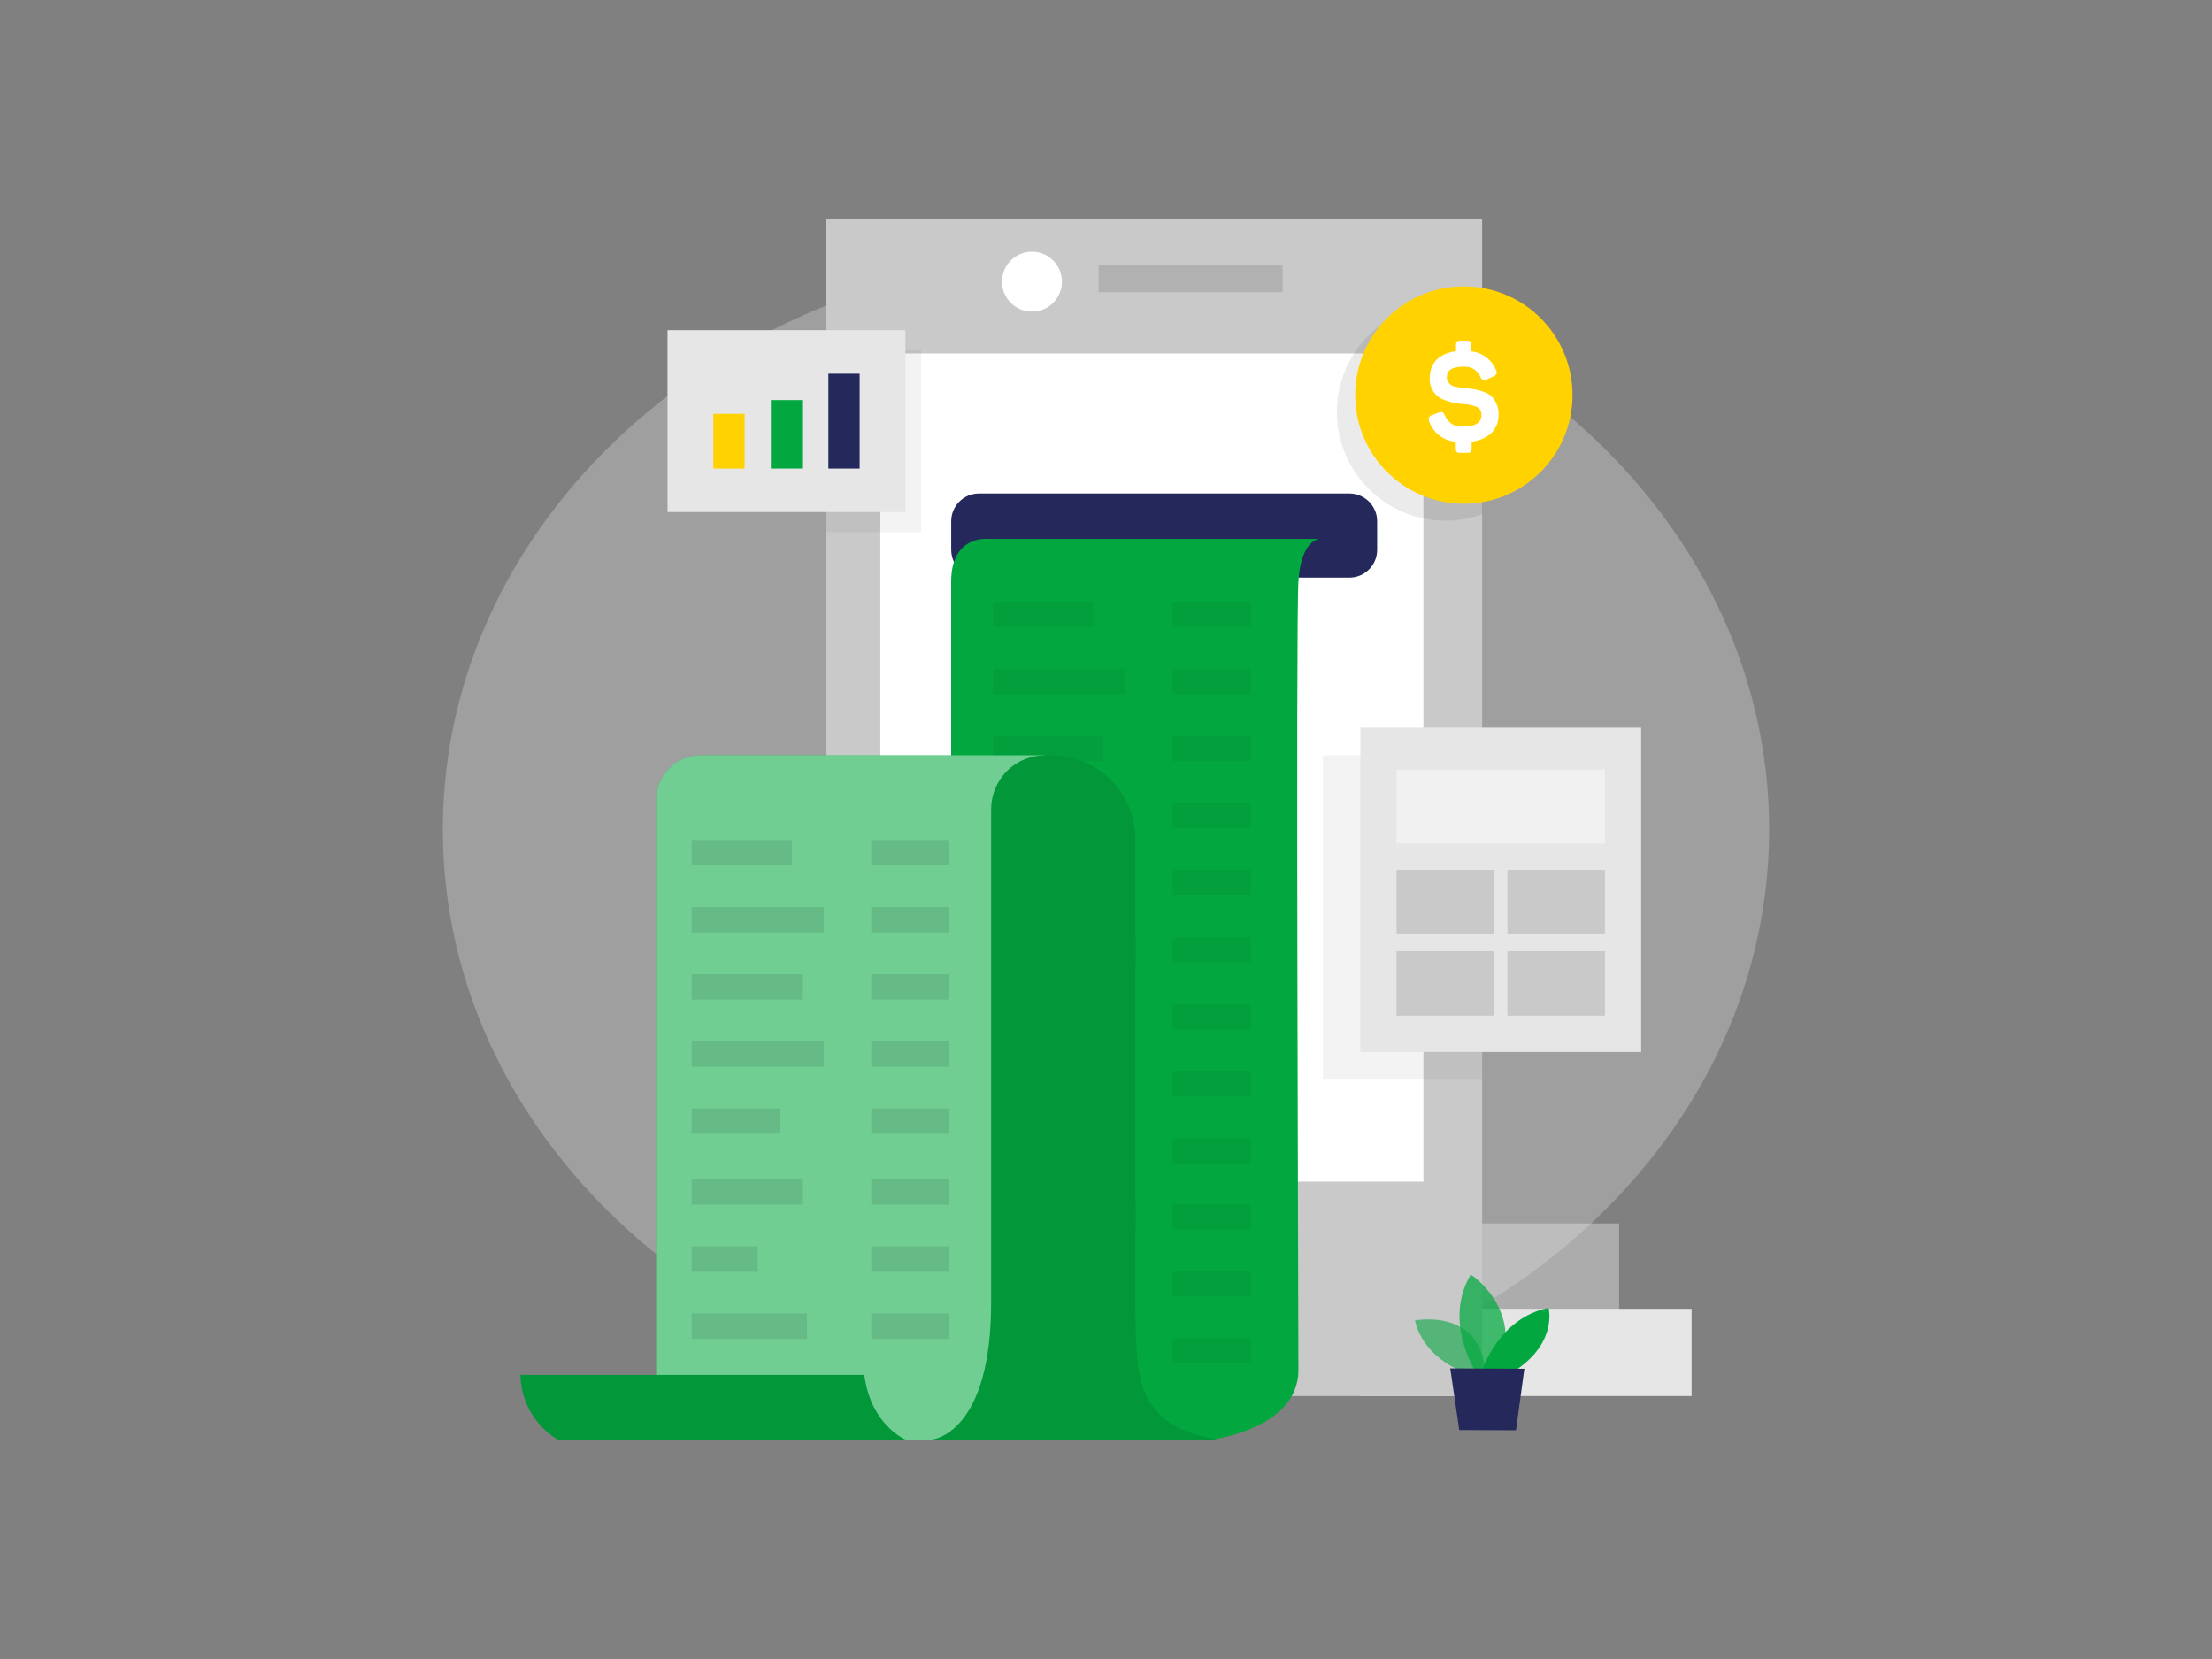 <svg width="400" height="300" viewBox="0 0 400 300" fill="none"
                        xmlns="http://www.w3.org/2000/svg">
                        <rect x="0" y="0" width="400" height="300" fill="#808080" stroke="none"/>
                        <path opacity="0.3"
                            d="M200 254.49C266.23 254.49 319.92 207.708 319.92 150C319.92 92.292 266.23 45.51 200 45.51C133.77 45.51 80.08 92.292 80.08 150C80.08 207.708 133.77 254.49 200 254.49Z"
                            fill="#E6E6E6" />
                        <path d="M305.89 236.67H245.96V252.45H305.89V236.67Z" fill="#E6E6E6" />
                        <path opacity="0.43" d="M292.79 221.24H232.86V237.02H292.79V221.24Z" fill="#E6E6E6" />
                        <path d="M268.02 39.66H149.37V252.45H268.02V39.66Z" fill="#C9C9C9" />
                        <path d="M257.4 63.92H159.19V213.67H257.4V63.92Z" fill="white" />
                        <path opacity="0.56"
                            d="M209.05 244.46C215.462 244.46 220.66 239.262 220.66 232.85C220.66 226.438 215.462 221.24 209.05 221.24C202.638 221.24 197.44 226.438 197.44 232.85C197.44 239.262 202.638 244.46 209.05 244.46Z"
                            fill="white" />
                        <path opacity="0.12" d="M231.93 47.98H198.66V52.83H231.93V47.98Z" fill="black" />
                        <path
                            d="M186.61 56.35C189.603 56.35 192.03 53.923 192.03 50.93C192.03 47.937 189.603 45.51 186.61 45.51C183.617 45.51 181.19 47.937 181.19 50.93C181.19 53.923 183.617 56.35 186.61 56.35Z"
                            fill="white" />
                        <path
                            d="M244.01 89.24H177.03C174.258 89.24 172.01 91.487 172.01 94.26V99.43C172.01 102.202 174.258 104.45 177.03 104.45H244.01C246.782 104.45 249.03 102.202 249.03 99.43V94.26C249.03 91.487 246.782 89.24 244.01 89.24Z"
                            fill="#24285B" />
                        <path
                            d="M238.65 97.45C238.65 97.45 235.27 97.45 234.79 105.17C234.31 112.89 234.79 237.17 234.79 247.78C234.79 258.39 219.09 260.34 219.09 260.34H172V105.17C172 96.96 178.28 97.45 178.28 97.45H238.65Z"
                            fill="#02A83F" />
                        <g opacity="0.5">
                            <path opacity="0.1" d="M197.73 108.79H179.59V113.38H197.73V108.79Z" fill="black" />
                            <path opacity="0.1" d="M226.18 108.79H212.06V113.38H226.18V108.79Z" fill="black" />
                            <path opacity="0.1" d="M203.49 120.93H179.59V125.52H203.49V120.93Z" fill="black" />
                            <path opacity="0.1" d="M226.18 120.93H212.06V125.52H226.18V120.93Z" fill="black" />
                            <path opacity="0.1" d="M199.54 133.06H179.59V137.65H199.54V133.06Z" fill="black" />
                            <path opacity="0.1" d="M226.18 133.06H212.06V137.65H226.18V133.06Z" fill="black" />
                            <path opacity="0.1" d="M203.49 145.19H179.59V149.78H203.49V145.19Z" fill="black" />
                            <path opacity="0.1" d="M226.18 145.19H212.06V149.78H226.18V145.19Z" fill="black" />
                            <path opacity="0.1" d="M195.56 157.32H179.59V161.91H195.56V157.32Z" fill="black" />
                            <path opacity="0.1" d="M226.18 157.32H212.06V161.91H226.18V157.32Z" fill="black" />
                            <path opacity="0.1" d="M205.51 169.46H179.59V174.05H205.51V169.46Z" fill="black" />
                            <path opacity="0.1" d="M226.18 169.46H212.06V174.05H226.18V169.46Z" fill="black" />
                            <path opacity="0.1" d="M199.54 181.59H179.59V186.18H199.54V181.59Z" fill="black" />
                            <path opacity="0.1" d="M226.18 181.59H212.06V186.18H226.18V181.59Z" fill="black" />
                            <path opacity="0.1" d="M191.54 193.72H179.59V198.31H191.54V193.72Z" fill="black" />
                            <path opacity="0.1" d="M226.18 193.72H212.06V198.31H226.18V193.72Z" fill="black" />
                            <path opacity="0.1" d="M200.44 205.85H179.59V210.44H200.44V205.85Z" fill="black" />
                            <path opacity="0.1" d="M226.18 205.85H212.06V210.44H226.18V205.85Z" fill="black" />
                            <path opacity="0.1" d="M195.56 205.59H179.59V210.18H195.56V205.59Z" fill="black" />
                            <path opacity="0.1" d="M205.51 217.72H179.59V222.31H205.51V217.72Z" fill="black" />
                            <path opacity="0.1" d="M226.18 217.72H212.06V222.31H226.18V217.72Z" fill="black" />
                            <path opacity="0.1" d="M199.54 229.86H179.59V234.45H199.54V229.86Z" fill="black" />
                            <path opacity="0.1" d="M226.18 229.86H212.06V234.45H226.18V229.86Z" fill="black" />
                            <path opacity="0.1" d="M191.54 241.99H179.59V246.58H191.54V241.99Z" fill="black" />
                            <path opacity="0.1" d="M226.18 241.99H212.06V246.58H226.18V241.99Z" fill="black" />
                        </g>
                        <path
                            d="M189 136.56H126.74C124.594 136.56 122.537 137.412 121.02 138.93C119.502 140.447 118.65 142.504 118.65 144.65V260.34H168.39C168.39 260.34 181.39 260.82 185.05 246.09C188.71 231.36 189.05 137.77 189.05 137.77"
                            fill="#02A83F" />
                        <path opacity="0.44"
                            d="M189 136.56H126.74C124.594 136.56 122.537 137.412 121.02 138.93C119.502 140.447 118.65 142.504 118.65 144.65V260.34H168.39C168.39 260.34 181.39 260.82 185.05 246.09C188.71 231.36 189.05 137.77 189.05 137.77"
                            fill="white" />
                        <path
                            d="M156.29 248.63H94.12C94.156 250.996 94.796 253.314 95.979 255.363C97.162 257.412 98.849 259.126 100.88 260.34H163.77C163.77 260.34 157.5 257.8 156.29 248.63Z"
                            fill="#02A83F" />
                        <path
                            d="M220.54 260.34C220.54 260.34 213.54 259.61 209.92 255.99C206.3 252.37 205.33 248.75 205.33 236.44V151.77C205.33 147.736 203.728 143.867 200.875 141.015C198.023 138.163 194.154 136.56 190.12 136.56H189C187.716 136.56 186.445 136.813 185.259 137.305C184.073 137.796 182.995 138.517 182.088 139.425C181.181 140.333 180.461 141.412 179.971 142.598C179.48 143.785 179.229 145.056 179.23 146.34V235.59C179.23 258.77 169.09 260.34 168.36 260.34H220.54Z"
                            fill="#02A83F" />
                        <path opacity="0.1"
                            d="M156.29 248.63H94.12C94.156 250.996 94.796 253.314 95.979 255.363C97.162 257.412 98.849 259.126 100.88 260.34H163.77C163.77 260.34 157.5 257.8 156.29 248.63Z"
                            fill="black" />
                        <path opacity="0.1"
                            d="M220.54 260.34C220.54 260.34 213.54 259.61 209.92 255.99C206.3 252.37 205.33 248.75 205.33 236.44V151.77C205.33 147.736 203.728 143.867 200.875 141.015C198.023 138.163 194.154 136.56 190.12 136.56H189C187.716 136.56 186.445 136.813 185.259 137.305C184.073 137.796 182.995 138.517 182.088 139.425C181.181 140.333 180.461 141.412 179.971 142.598C179.48 143.785 179.229 145.056 179.23 146.34V235.59C179.23 258.77 169.09 260.34 168.36 260.34H220.54Z"
                            fill="black" />
                        <path opacity="0.1" d="M143.22 151.89H125.08V156.48H143.22V151.89Z" fill="black" />
                        <path opacity="0.1" d="M171.68 151.89H157.56V156.48H171.68V151.89Z" fill="black" />
                        <path opacity="0.1" d="M148.98 164.02H125.08V168.61H148.98V164.02Z" fill="black" />
                        <path opacity="0.1" d="M171.68 164.02H157.56V168.61H171.68V164.02Z" fill="black" />
                        <path opacity="0.1" d="M145.03 176.16H125.08V180.75H145.03V176.16Z" fill="black" />
                        <path opacity="0.1" d="M171.68 176.16H157.56V180.75H171.68V176.16Z" fill="black" />
                        <path opacity="0.1" d="M148.98 188.29H125.08V192.88H148.98V188.29Z" fill="black" />
                        <path opacity="0.1" d="M171.68 188.29H157.56V192.88H171.68V188.29Z" fill="black" />
                        <path opacity="0.1" d="M141.05 200.42H125.08V205.01H141.05V200.42Z" fill="black" />
                        <path opacity="0.1" d="M171.68 200.42H157.56V205.01H171.68V200.42Z" fill="black" />
                        <path opacity="0.1" d="M145.03 213.26H125.08V217.85H145.03V213.26Z" fill="black" />
                        <path opacity="0.1" d="M171.68 213.26H157.56V217.85H171.68V213.26Z" fill="black" />
                        <path opacity="0.1" d="M137.03 225.39H125.08V229.98H137.03V225.39Z" fill="black" />
                        <path opacity="0.1" d="M171.68 225.39H157.56V229.98H171.68V225.39Z" fill="black" />
                        <path opacity="0.1" d="M145.93 237.52H125.08V242.11H145.93V237.52Z" fill="black" />
                        <path opacity="0.1" d="M171.68 237.52H157.56V242.11H171.68V237.52Z" fill="black" />
                        <path opacity="0.05" d="M166.56 63.33H149.38V96.22H166.56V63.33Z" fill="black" />
                        <path d="M163.73 59.71H120.71V92.6H163.73V59.71Z" fill="#E6E6E6" />
                        <g opacity="0.08">
                            <path
                                d="M268.06 56.1C266.887 55.655 265.675 55.321 264.44 55.1C261.481 54.636 258.454 54.856 255.593 55.741C252.731 56.626 250.11 58.154 247.929 60.207C245.748 62.261 244.065 64.785 243.01 67.589C241.954 70.392 241.553 73.4 241.838 76.382C242.123 79.364 243.086 82.241 244.653 84.794C246.22 87.347 248.35 89.507 250.88 91.111C253.411 92.714 256.274 93.718 259.251 94.046C262.229 94.373 265.242 94.015 268.06 93V56.1Z"
                                fill="black" />
                        </g>
                        <path
                            d="M264.71 91.09C275.562 91.09 284.36 82.292 284.36 71.44C284.36 60.588 275.562 51.79 264.71 51.79C253.858 51.79 245.06 60.588 245.06 71.44C245.06 82.292 253.858 91.09 264.71 91.09Z"
                            fill="#FFD200" />
                        <path
                            d="M265.34 61.61C265.9 61.61 266.07 61.8 266.07 62.36V63.54C267.045 63.645 267.973 64.013 268.755 64.605C269.538 65.197 270.144 65.99 270.51 66.9C270.8 67.48 270.68 67.79 270.03 68.08L268.84 68.62C268.29 68.88 268.02 68.76 267.71 68.18C267.466 67.577 267.033 67.069 266.476 66.734C265.918 66.398 265.267 66.253 264.62 66.32C262.56 66.32 261.62 66.92 261.62 68.32C261.667 68.742 261.86 69.134 262.164 69.43C262.469 69.725 262.867 69.906 263.29 69.94C263.864 70.066 264.445 70.156 265.03 70.21C266.124 70.26 267.206 70.469 268.24 70.83C268.76 71 269.245 71.265 269.67 71.61C270.107 72.058 270.45 72.588 270.678 73.17C270.907 73.753 271.016 74.375 271 75C271 77.63 269.23 79.42 266.12 79.88V81.14C266.12 81.69 265.95 81.89 265.39 81.89H264C263.45 81.89 263.25 81.69 263.25 81.14V79.87C262.167 79.797 261.131 79.404 260.271 78.742C259.412 78.08 258.767 77.178 258.42 76.15C258.23 75.62 258.42 75.26 258.98 75.04L260.16 74.61C260.76 74.39 261.03 74.54 261.3 75.14C261.549 75.785 262.003 76.33 262.592 76.691C263.181 77.053 263.872 77.21 264.56 77.14C266.78 77.14 267.89 76.44 267.89 75.01C267.912 74.685 267.826 74.361 267.645 74.09C267.464 73.819 267.199 73.615 266.89 73.51C266.12 73.242 265.315 73.09 264.5 73.06C263.39 72.99 262.297 72.751 261.26 72.35C260.411 72.082 259.68 71.53 259.188 70.788C258.697 70.045 258.475 69.156 258.56 68.27C258.56 65.66 260.2 63.92 263.29 63.51V62.36C263.29 61.8 263.49 61.61 264.04 61.61H265.34Z"
                            fill="white" />
                        <path opacity="0.05" d="M268.02 136.58H239.22V195.22H268.02V136.58Z" fill="black" />
                        <path d="M296.77 131.58H246V190.22H296.77V131.58Z" fill="#E6E6E6" />
                        <path opacity="0.44" d="M290.23 139.16H252.54V152.54H290.23V139.16Z" fill="white" />
                        <path d="M270.17 157.29H252.54V168.95H270.17V157.29Z" fill="#C9C9C9" />
                        <path d="M290.23 157.29H272.6V168.95H290.23V157.29Z" fill="#C9C9C9" />
                        <path d="M270.17 171.99H252.54V183.65H270.17V171.99Z" fill="#C9C9C9" />
                        <path d="M290.23 171.99H272.6V183.65H290.23V171.99Z" fill="#C9C9C9" />
                        <path d="M134.65 74.83H129V84.73H134.65V74.83Z" fill="#FFD200" />
                        <path d="M145.05 72.35H139.4V84.73H145.05V72.35Z" fill="#02A83F" />
                        <path d="M155.45 67.58H149.8V84.73H155.45V67.58Z" fill="#24285B" />
                        <path opacity="0.58"
                            d="M265.65 248.45C265.65 248.45 257.65 246.26 255.86 238.78C255.86 238.78 268.31 236.26 268.67 249.11L265.65 248.45Z"
                            fill="#02A83F" />
                        <path opacity="0.73"
                            d="M266.63 247.66C266.63 247.66 261.02 238.78 265.96 230.48C265.96 230.48 275.43 236.48 271.22 247.67L266.63 247.66Z"
                            fill="#02A83F" />
                        <path
                            d="M268.08 247.66C268.08 247.66 271.08 238.29 280.02 236.51C280.02 236.51 281.7 242.6 274.21 247.69L268.08 247.66Z"
                            fill="#02A83F" />
                        <path d="M262.25 247.45L263.88 258.6L274.14 258.64L275.65 247.51L262.25 247.45Z" fill="#24285B" />
                    </svg>
